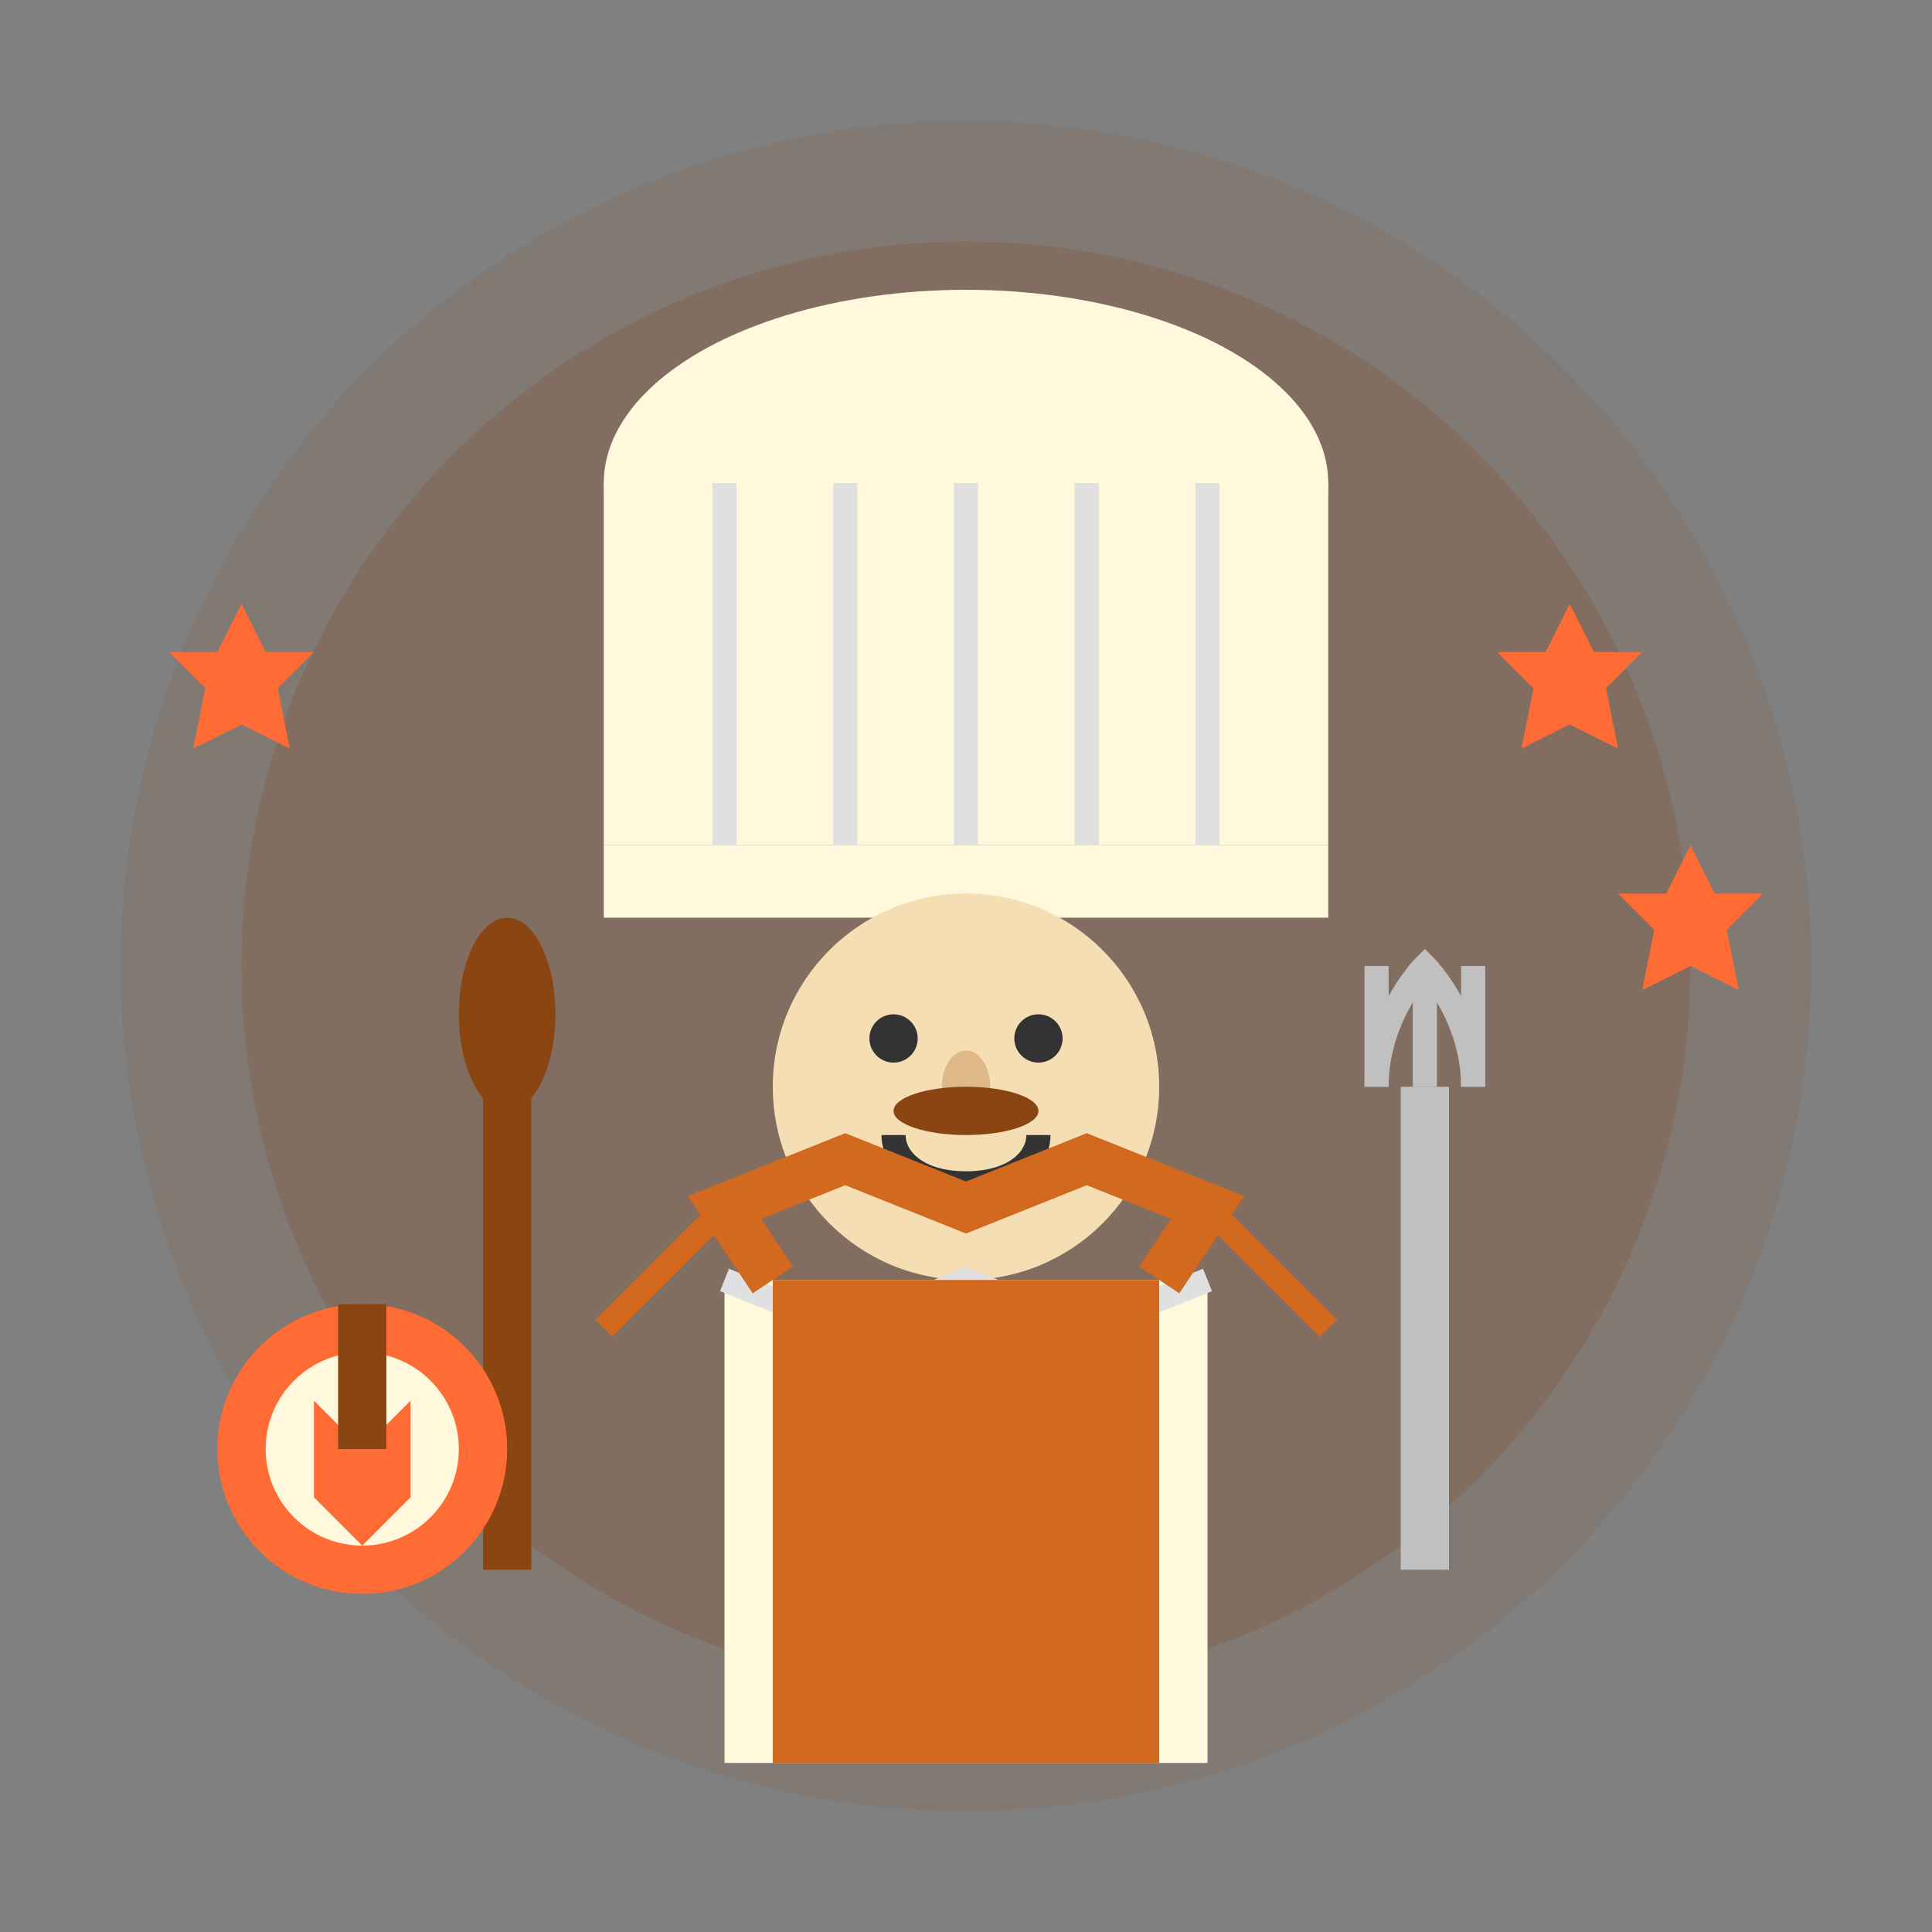 <svg width="80" height="80" viewBox="0 0 80 80" fill="none" xmlns="http://www.w3.org/2000/svg">
  <rect x="0" y="0" width="80" height="80" fill="#808080" stroke="none"/>
  <circle cx="40" cy="40" r="35" fill="#8B4513" opacity="0.1"/>
  <circle cx="40" cy="40" r="30" fill="#8B4513" opacity="0.2"/>
  
  <!-- Chef hat -->
  <ellipse cx="40" cy="20" rx="15" ry="8" fill="#FFF8DC"/>
  <rect x="25" y="20" width="30" height="15" fill="#FFF8DC"/>
  <rect x="25" y="35" width="30" height="3" fill="#FFF8DC"/>
  
  <!-- Hat pleats -->
  <line x1="30" y1="20" x2="30" y2="35" stroke="#E0E0E0" stroke-width="1"/>
  <line x1="35" y1="20" x2="35" y2="35" stroke="#E0E0E0" stroke-width="1"/>
  <line x1="40" y1="20" x2="40" y2="35" stroke="#E0E0E0" stroke-width="1"/>
  <line x1="45" y1="20" x2="45" y2="35" stroke="#E0E0E0" stroke-width="1"/>
  <line x1="50" y1="20" x2="50" y2="35" stroke="#E0E0E0" stroke-width="1"/>
  
  <!-- Chef's face -->
  <circle cx="40" cy="45" r="8" fill="#F5DEB3"/>
  
  <!-- Eyes -->
  <circle cx="37" cy="43" r="1" fill="#333"/>
  <circle cx="43" cy="43" r="1" fill="#333"/>
  
  <!-- Nose -->
  <ellipse cx="40" cy="45" rx="1" ry="1.5" fill="#DEB887"/>
  
  <!-- Mouth (smile) -->
  <path d="M37 47C37 48 38 49 40 49C42 49 43 48 43 47" stroke="#333" stroke-width="1" fill="none"/>
  
  <!-- Mustache -->
  <ellipse cx="40" cy="46" rx="3" ry="1" fill="#8B4513"/>
  
  <!-- Chef's jacket -->
  <rect x="30" y="53" width="20" height="20" fill="#FFF8DC"/>
  
  <!-- Double-breasted buttons -->
  <circle cx="35" cy="58" r="1" fill="#8B4513"/>
  <circle cx="35" cy="63" r="1" fill="#8B4513"/>
  <circle cx="35" cy="68" r="1" fill="#8B4513"/>
  <circle cx="45" cy="58" r="1" fill="#8B4513"/>
  <circle cx="45" cy="63" r="1" fill="#8B4513"/>
  <circle cx="45" cy="68" r="1" fill="#8B4513"/>
  
  <!-- Collar -->
  <path d="M30 53L35 55L40 53L45 55L50 53" stroke="#E0E0E0" stroke-width="1" fill="none"/>
  
  <!-- Cooking utensils -->
  <!-- Wooden spoon -->
  <rect x="20" y="45" width="2" height="20" fill="#8B4513"/>
  <ellipse cx="21" cy="42" rx="2" ry="4" fill="#8B4513"/>
  
  <!-- Whisk -->
  <rect x="58" y="45" width="2" height="20" fill="#C0C0C0"/>
  <line x1="57" y1="40" x2="57" y2="45" stroke="#C0C0C0" stroke-width="1"/>
  <line x1="59" y1="40" x2="59" y2="45" stroke="#C0C0C0" stroke-width="1"/>
  <line x1="61" y1="40" x2="61" y2="45" stroke="#C0C0C0" stroke-width="1"/>
  <path d="M57 45C57 42 59 40 59 40C59 40 61 42 61 45" stroke="#C0C0C0" stroke-width="1" fill="none"/>
  
  <!-- Apron -->
  <rect x="32" y="53" width="16" height="20" fill="#D2691E"/>
  <path d="M32 53L30 50L35 48L40 50L45 48L50 50L48 53" stroke="#D2691E" stroke-width="2" fill="none"/>
  
  <!-- Apron strings -->
  <line x1="30" y1="50" x2="25" y2="55" stroke="#D2691E" stroke-width="1"/>
  <line x1="50" y1="50" x2="55" y2="55" stroke="#D2691E" stroke-width="1"/>
  
  <!-- Experience stars -->
  <path d="M10 25L11 27L13 27L11.5 28.5L12 31L10 30L8 31L8.5 28.5L7 27L9 27Z" fill="#FF6B35"/>
  <path d="M65 25L66 27L68 27L66.5 28.5L67 31L65 30L63 31L63.5 28.5L62 27L64 27Z" fill="#FF6B35"/>
  <path d="M70 35L71 37L73 37L71.5 38.5L72 41L70 40L68 41L68.5 38.5L67 37L69 37Z" fill="#FF6B35"/>
  
  <!-- Medal/award -->
  <circle cx="15" cy="60" r="6" fill="#FF6B35"/>
  <circle cx="15" cy="60" r="4" fill="#FFF8DC"/>
  <path d="M13 58L15 60L17 58L17 62L15 64L13 62Z" fill="#FF6B35"/>
  <rect x="14" y="54" width="2" height="6" fill="#8B4513"/>
</svg>
